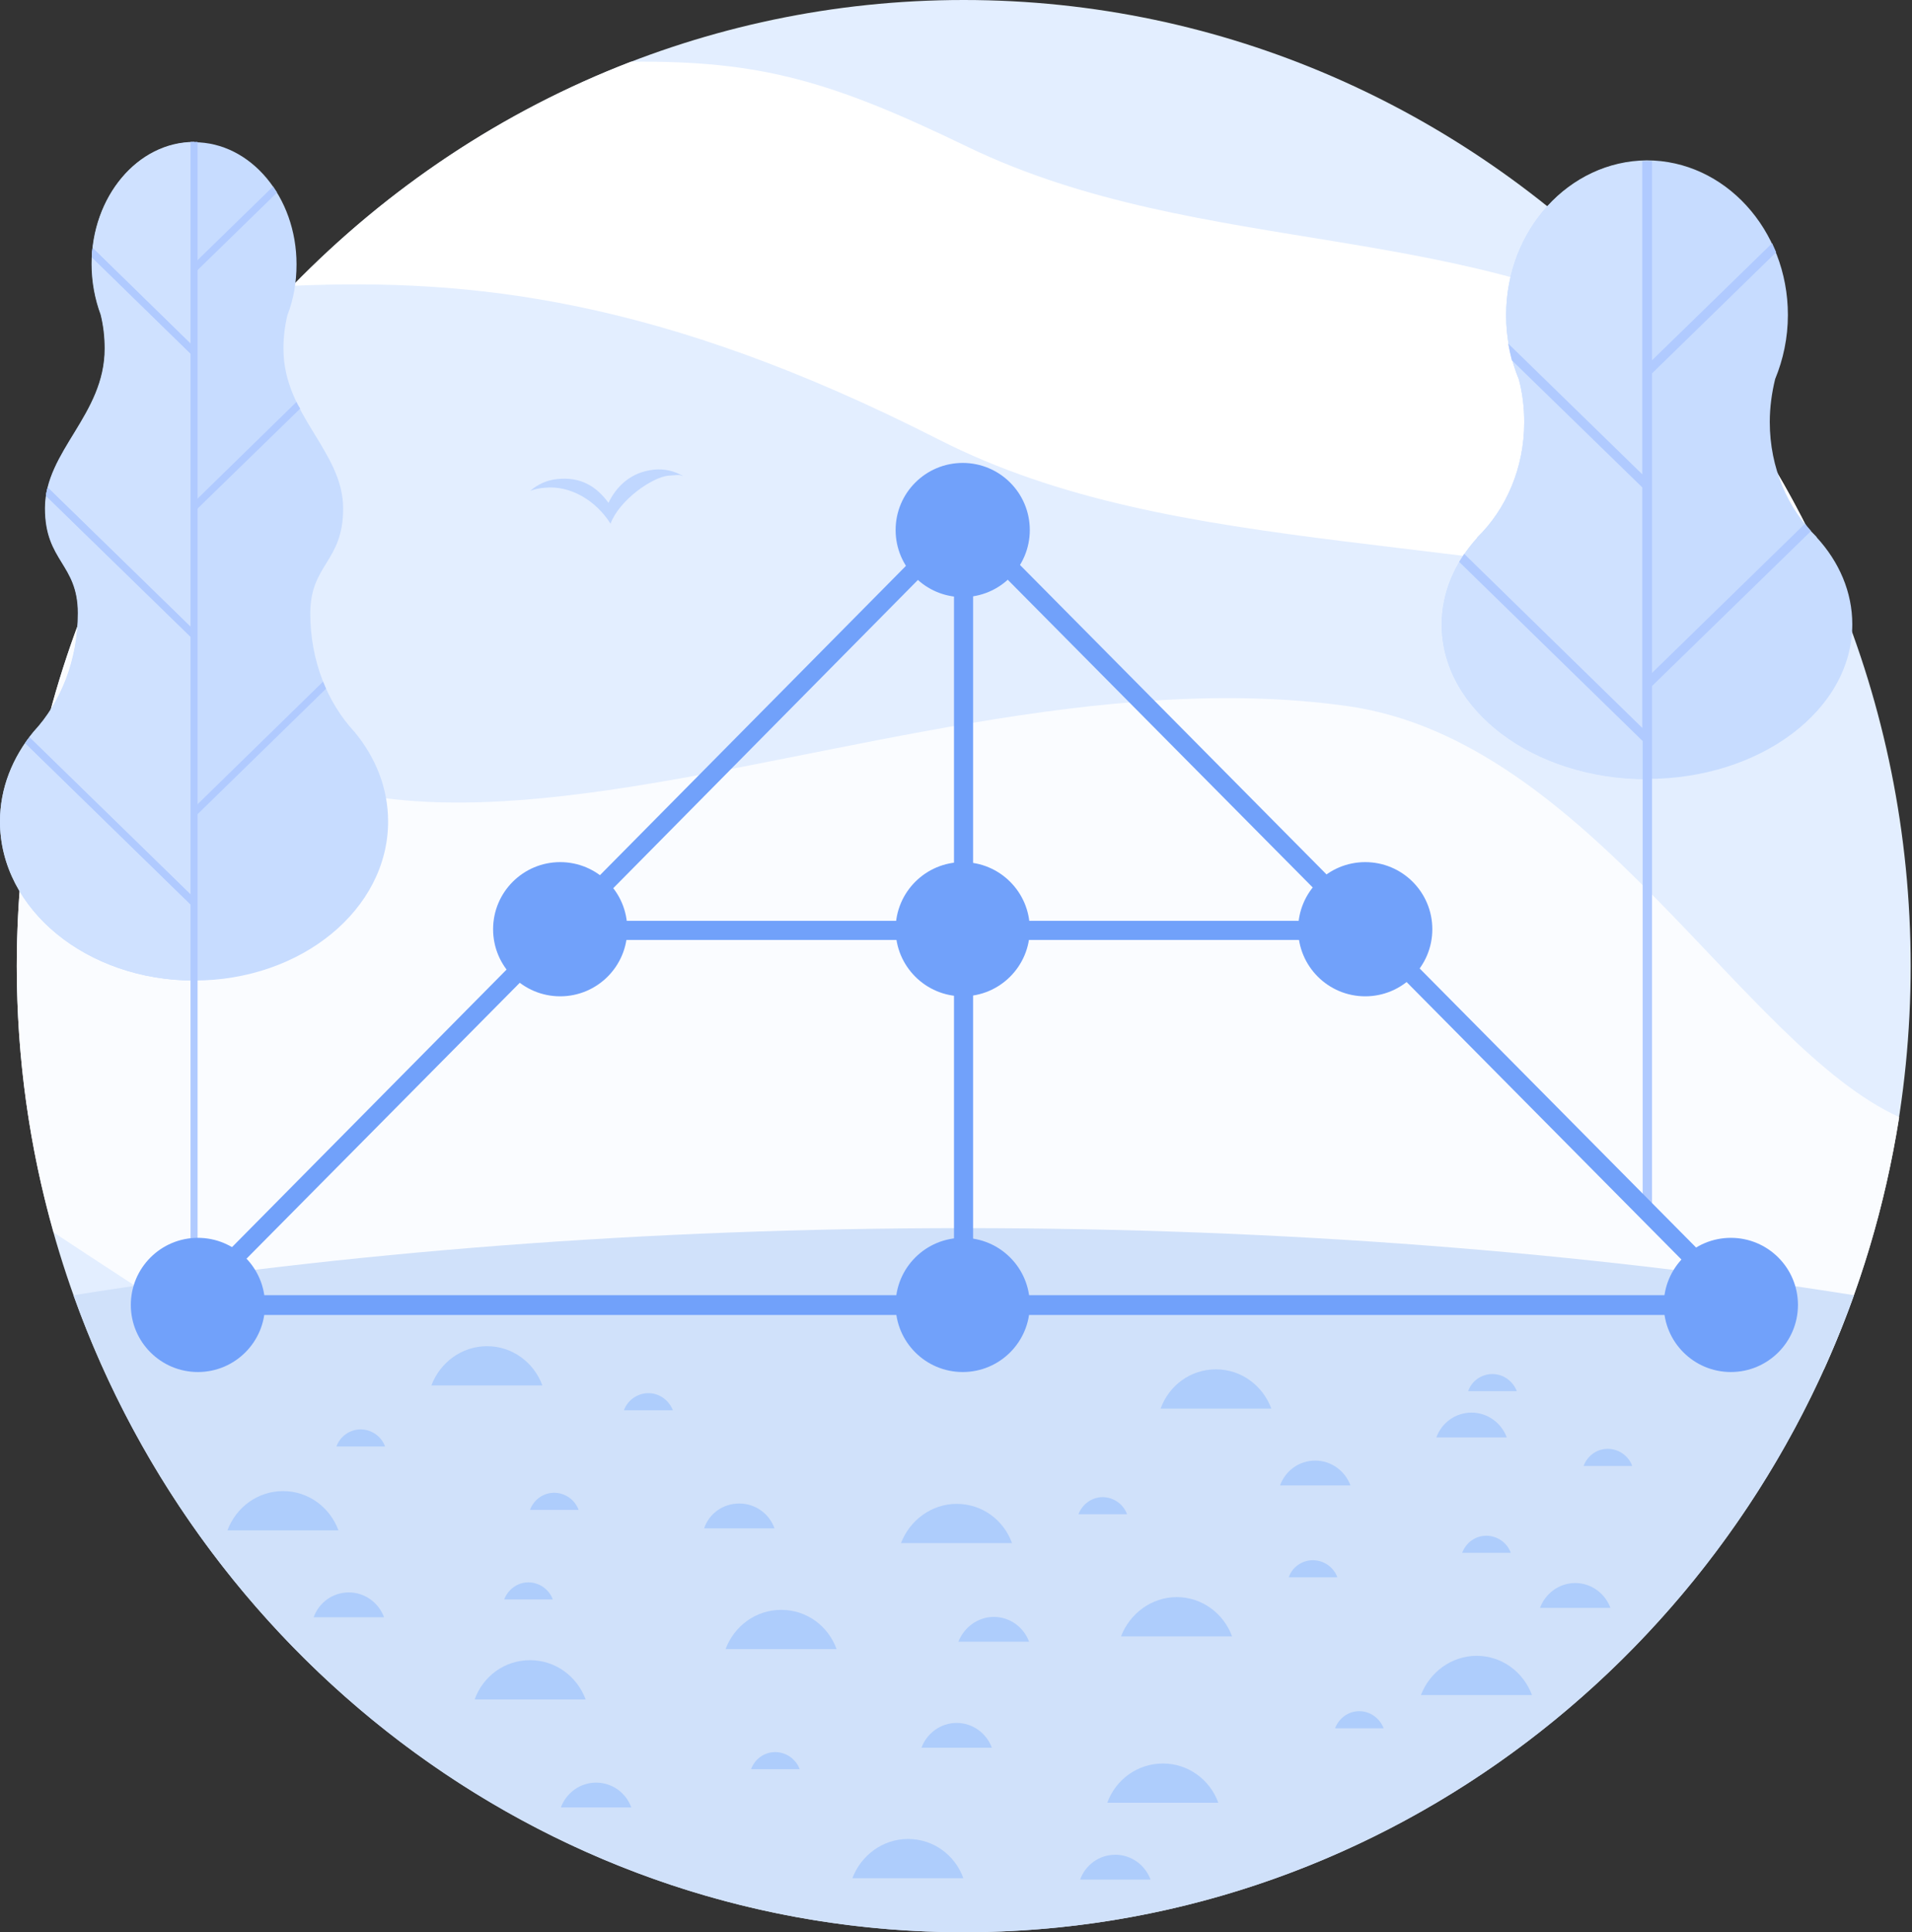 <svg width="570" height="576" viewBox="0 0 570 576" fill="none" xmlns="http://www.w3.org/2000/svg">
<rect x="0" y="0" width="570" height="576" fill="#333333" stroke="none"/>
<g clip-path="url(#clip0_853_2)">
<path fill-rule="evenodd" clip-rule="evenodd" d="M287.3 576C442.8 576 569.6 446.6 569.6 288C569.6 129.4 442.7 0 287.3 0C131.9 0 5 129.4 5 288C5 446.6 131.8 576 287.3 576Z" fill="#E3EEFF"/>
<path fill-rule="evenodd" clip-rule="evenodd" d="M551.4 186.499C540.5 157.099 525 129.999 505.8 105.999C440.4 64.799 358.6 77.599 288.5 43.799C247.8 24.099 226.6 17.999 188.1 18.399C149.8 33.099 115.5 56.099 87.2 85.199C140.4 82.899 196.9 88.799 279.8 130.999C351.4 167.499 440 156.999 551.4 186.499Z" fill="white"/>
<path fill-rule="evenodd" clip-rule="evenodd" d="M543.7 408.301C554.4 384.701 562 359.401 566.2 333.001C519.8 312.001 473.5 220.601 401.8 210.501C256.6 190.001 82.2 312.401 31.3 166.801C14.4 203.701 5 244.701 5 288.001C5 315.501 8.8 342.201 16 367.401C22.3 371.601 29.4 376.201 37.5 381.501C134.4 444.701 238.7 499.101 355.4 466.001C435.1 443.501 480.1 395.801 543.7 408.301Z" fill="#FAFCFF"/>
<path fill-rule="evenodd" clip-rule="evenodd" d="M287.3 576C409 576 513.2 496.7 552.7 386.1C472.2 373.3 382.2 366.1 287.3 366.1C192.4 366.1 102.5 373.3 21.9 386.1C61.4 496.7 165.5 576 287.3 576Z" fill="#D0E1FA"/>
<path fill-rule="evenodd" clip-rule="evenodd" d="M57.9 292.3C89.8 292.3 115.7 271.1 115.7 244.9C115.7 235 112 225.8 105.7 218.2C97.6 209.5 92.5 196.9 92.5 182.9C92.5 168.1 102.3 167.6 102.3 151.6C102.3 134.5 84.5 123.8 84.5 104C84.5 100.5 84.9 97.1 85.7 93.9C87.5 89.3 88.4 84.2 88.4 78.8C88.4 58.7 74.7 42.4 57.9 42.4C41.1 42.4 27.3 58.6 27.3 78.7C27.3 84.1 28.3 89.2 30 93.8C30.8 97 31.2 100.4 31.2 103.9C31.2 123.7 13.4 134.4 13.4 151.5C13.4 167.4 23.2 168 23.2 182.8C23.2 196.8 18.1 209.4 10 218.1C3.7 225.8 0 235 0 244.9C0 271.1 25.9 292.3 57.9 292.3Z" fill="#C7DCFF"/>
<path fill-rule="evenodd" clip-rule="evenodd" d="M57.9 42.301C41 42.301 27.4 58.601 27.4 78.701C27.4 84.101 28.4 89.201 30.1 93.801C30.9 97.001 31.3 100.401 31.3 103.901C31.3 123.701 13.5 134.401 13.5 151.501C13.5 167.401 23.3 168.001 23.3 182.801C23.3 196.801 18.2 209.401 10.1 218.101C3.7 225.801 0 235.001 0 244.901C0 271.101 25.9 292.301 57.9 292.301V42.301Z" fill="#CFE1FF"/>
<path d="M58.9 42.301H56.8V376.801H58.9V42.301Z" fill="#B0CAFF"/>
<path d="M88.4 119.8L57.2 150.3L58.7 151.8L89.5 121.8C89.1 121.2 88.6 120.4 88.4 119.8ZM97.2 205.3C96.9 204.6 96.6 203.9 96.3 203.2L57.1 241.5L58.6 243L97.2 205.3ZM82.6 57.4C82.2 56.8 81.8 56.2 81.4 55.6L57.1 79.3L58.6 80.8L82.6 57.4ZM27.6 73.9C27.5 74.8 27.4 75.8 27.4 76.7L57.2 105.8L58.7 104.3L27.6 73.9ZM14.2 145.3C14 146.1 13.8 146.9 13.7 147.8L57.2 190.2L58.7 188.7L14.2 145.3ZM8.8 219.8C8.3 220.4 7.9 220.9 7.5 221.5L57.1 269.9L58.6 268.4L8.8 219.8Z" fill="#B0CAFF"/>
<path d="M57.9 149.6L57.2 150.3L57.9 151.1V149.6ZM27.6 73.9C27.5 74.8 27.4 75.8 27.4 76.7L57.2 105.8L57.9 105V103.5L27.6 73.9ZM14.2 145.3C14 146.1 13.8 146.9 13.7 147.8L57.2 190.2L57.9 189.4V187.9L14.2 145.3ZM8.8 219.8C8.3 220.4 7.9 220.9 7.5 221.5L57.1 269.9L57.8 269.1V267.6L8.8 219.8ZM57.9 242.2V240.7L57.2 241.4L57.9 242.2ZM57.9 80.1V78.6L57.2 79.3L57.9 80.1Z" fill="#B0CAFF"/>
<path fill-rule="evenodd" clip-rule="evenodd" d="M491 232.201C524.8 232.201 552.2 211.601 552.2 186.101C552.2 176.501 548.3 167.501 541.6 160.201V160.101C533 151.701 527.6 139.501 527.6 125.801C527.6 121.401 528.2 117.101 529.2 113.001C531.6 107.201 533 100.701 533 93.901C533 68.401 514.1 47.801 490.9 47.801C467.8 48.001 449 68.601 449 94.001C449 100.801 450.4 107.301 452.8 113.101C453.9 117.201 454.4 121.501 454.4 125.901C454.4 139.501 449 151.801 440.4 160.201V160.301C433.7 167.701 429.8 176.601 429.8 186.201C429.8 211.601 457.2 232.201 491 232.201Z" fill="#C7DCFF"/>
<path fill-rule="evenodd" clip-rule="evenodd" d="M491 48C467.8 48 449 68.6 449 94C449 100.8 450.4 107.3 452.8 113.1C453.9 117.2 454.4 121.5 454.4 125.9C454.4 139.5 449 151.8 440.4 160.2V160.3C433.7 167.7 429.8 176.6 429.8 186.2C429.8 211.7 457.2 232.3 491 232.3V48Z" fill="#CFE1FF"/>
<path d="M489.6 48V141.4L449.6 102.4C449.9 104.1 450.3 105.8 450.7 107.4L489.6 145.3V217L436.5 165.1C436 165.9 435.5 166.7 435 167.5L489.7 220.9V361.2H492.5V204.5L539.9 158.3C539.3 157.6 538.7 156.9 538.1 156.1L492.5 200.6V111.3L529.5 75.2C529.1 74.3 528.7 73.4 528.3 72.5L492.5 107.4V48C492 48 491.6 48 491.1 48C490.6 48 490.1 48 489.6 48Z" fill="#B0CAFF"/>
<path d="M62.7 386.1H284.4V280.2H167.6L62.7 386.1ZM290.1 386.1H511.8L406.9 280.2H290.1V386.1ZM287.9 152.6C288.7 152.8 289.3 153.3 289.7 153.9L520.5 386.9C521.1 387.4 521.5 388.2 521.5 389.1C521.5 390.7 520.3 392 518.7 392H287.3H55.9C55.2 392 54.5 391.701 53.9 391.201C52.8 390.101 52.8 388.301 53.9 387.201L164.2 275.7C164.3 275.6 164.4 275.5 164.5 275.4L285.1 153.5C285.9 152.5 287 152.3 287.9 152.6ZM290.1 162.4V274.5H401.2L290.1 162.4ZM284.4 274.5V162L173.2 274.5H284.4Z" fill="#71A1FA"/>
<path fill-rule="evenodd" clip-rule="evenodd" d="M346.7 525.699C354.2 525.699 360.7 530.499 363.2 537.399H330.1C332.6 530.499 339.1 525.699 346.7 525.699Z" fill="#AECDFC"/>
<path fill-rule="evenodd" clip-rule="evenodd" d="M405.2 510.1C408.5 510.1 411.3 512.2 412.5 515.2H398C399.1 512.3 401.9 510.1 405.2 510.1Z" fill="#AECDFC"/>
<path fill-rule="evenodd" clip-rule="evenodd" d="M392.1 435.4C396.9 435.4 401 438.5 402.6 442.8H381.6C383.2 438.4 387.3 435.4 392.1 435.4Z" fill="#AECDFC"/>
<path fill-rule="evenodd" clip-rule="evenodd" d="M350.8 476.1C358.4 476.1 364.8 481 367.3 487.8H334.2C336.8 481 343.3 476.1 350.8 476.1Z" fill="#AECDFC"/>
<path fill-rule="evenodd" clip-rule="evenodd" d="M285.2 448.301C292.8 448.301 299.2 453.101 301.7 460.001H268.6C271.2 453.201 277.7 448.301 285.2 448.301Z" fill="#AECDFC"/>
<path fill-rule="evenodd" clip-rule="evenodd" d="M391.4 465.1C394.7 465.1 397.6 467.2 398.7 470.2H384.2C385.2 467.2 388.1 465.1 391.4 465.1Z" fill="#AECDFC"/>
<path fill-rule="evenodd" clip-rule="evenodd" d="M328.7 446.301C332 446.301 334.9 448.401 336 451.401H321.5C322.6 448.501 325.4 446.301 328.7 446.301Z" fill="#AECDFC"/>
<path fill-rule="evenodd" clip-rule="evenodd" d="M232.9 479.9C240.5 479.9 246.9 484.7 249.4 491.6H216.3C218.9 484.7 225.3 479.9 232.9 479.9Z" fill="#AECDFC"/>
<path fill-rule="evenodd" clip-rule="evenodd" d="M296.3 482C301.1 482 305.2 485.1 306.8 489.4H285.7C287.4 485.1 291.5 482 296.3 482Z" fill="#AECDFC"/>
<path fill-rule="evenodd" clip-rule="evenodd" d="M285.2 513.6C290 513.6 294.1 516.7 295.7 521H274.7C276.3 516.7 280.4 513.6 285.2 513.6Z" fill="#AECDFC"/>
<path fill-rule="evenodd" clip-rule="evenodd" d="M220.4 448.199C225.2 448.199 229.3 451.199 230.9 455.599H209.9C211.4 451.199 215.5 448.199 220.4 448.199Z" fill="#AECDFC"/>
<path fill-rule="evenodd" clip-rule="evenodd" d="M84.4 444.5C92 444.5 98.4 449.4 100.9 456.2H67.8C70.4 449.3 76.8 444.5 84.4 444.5Z" fill="#AECDFC"/>
<path fill-rule="evenodd" clip-rule="evenodd" d="M157.5 471.699C160.8 471.699 163.7 473.799 164.8 476.799H150.3C151.4 473.899 154.2 471.699 157.5 471.699Z" fill="#AECDFC"/>
<path fill-rule="evenodd" clip-rule="evenodd" d="M443.1 457.801C446.4 457.801 449.3 459.901 450.4 462.901H435.9C437 459.901 439.8 457.801 443.1 457.801Z" fill="#AECDFC"/>
<path fill-rule="evenodd" clip-rule="evenodd" d="M158 494.9C165.6 494.9 172 499.7 174.6 506.6H141.5C144 499.7 150.4 494.9 158 494.9Z" fill="#AECDFC"/>
<path fill-rule="evenodd" clip-rule="evenodd" d="M469.6 471.9C474.4 471.9 478.5 475 480.1 479.3H459.1C460.7 475 464.8 471.9 469.6 471.9Z" fill="#AECDFC"/>
<path fill-rule="evenodd" clip-rule="evenodd" d="M440.2 493.6C447.8 493.6 454.2 498.5 456.7 505.3H423.6C426.2 498.5 432.7 493.6 440.2 493.6Z" fill="#AECDFC"/>
<path fill-rule="evenodd" clip-rule="evenodd" d="M362.5 408.199C370.1 408.199 376.5 413.099 379 419.899H346C348.5 412.999 354.9 408.199 362.5 408.199Z" fill="#AECDFC"/>
<path fill-rule="evenodd" clip-rule="evenodd" d="M231.1 522.301C234.4 522.301 237.3 524.401 238.4 527.401H223.9C225 524.401 227.8 522.301 231.1 522.301Z" fill="#AECDFC"/>
<path fill-rule="evenodd" clip-rule="evenodd" d="M165.2 445C168.5 445 171.4 447.1 172.5 450.1H158C159.1 447.1 161.9 445 165.2 445Z" fill="#AECDFC"/>
<path fill-rule="evenodd" clip-rule="evenodd" d="M479.3 431.9C482.6 431.9 485.5 434 486.6 437H472.1C473.2 434 476 431.9 479.3 431.9Z" fill="#AECDFC"/>
<path fill-rule="evenodd" clip-rule="evenodd" d="M193.3 415.301C196.6 415.301 199.4 417.401 200.6 420.401H186C187.1 417.401 190 415.301 193.3 415.301Z" fill="#AECDFC"/>
<path fill-rule="evenodd" clip-rule="evenodd" d="M444.9 409.6C448.2 409.6 451 411.7 452.2 414.7H437.7C438.7 411.7 441.6 409.6 444.9 409.6Z" fill="#AECDFC"/>
<path fill-rule="evenodd" clip-rule="evenodd" d="M107.5 426.1C110.8 426.1 113.7 428.2 114.8 431.2H100.3C101.3 428.3 104.2 426.1 107.5 426.1Z" fill="#AECDFC"/>
<path fill-rule="evenodd" clip-rule="evenodd" d="M438.7 421.1C443.5 421.1 447.6 424.2 449.2 428.5H428.2C429.8 424.1 433.9 421.1 438.7 421.1Z" fill="#AECDFC"/>
<path fill-rule="evenodd" clip-rule="evenodd" d="M270.7 548.199C278.3 548.199 284.7 552.999 287.2 559.899H254.1C256.7 553.099 263.1 548.199 270.7 548.199Z" fill="#AECDFC"/>
<path fill-rule="evenodd" clip-rule="evenodd" d="M145.2 401.301C152.8 401.301 159.2 406.201 161.7 413.001H128.6C131.2 406.101 137.7 401.301 145.2 401.301Z" fill="#AECDFC"/>
<path fill-rule="evenodd" clip-rule="evenodd" d="M104 474.699C108.8 474.699 112.9 477.799 114.5 482.099H93.5C95.1 477.699 99.2 474.699 104 474.699Z" fill="#AECDFC"/>
<path fill-rule="evenodd" clip-rule="evenodd" d="M177.7 531.4C182.5 531.4 186.6 534.4 188.2 538.8H167.2C168.8 534.5 172.9 531.4 177.7 531.4Z" fill="#AECDFC"/>
<path fill-rule="evenodd" clip-rule="evenodd" d="M332.5 552.9C337.3 552.9 341.4 556 343 560.3H322C323.6 555.9 327.7 552.9 332.5 552.9Z" fill="#AECDFC"/>
<path fill-rule="evenodd" clip-rule="evenodd" d="M166.2 142.8C173.2 142.1 177.8 145 181.4 149.9C183.7 145.1 188 140.7 195 140C198.1 139.7 201.1 140.4 203.6 141.9C202.2 141.7 204 141.4 199.2 141.8C194.4 142.3 184.7 149 182 156.1C177.8 149.4 170.2 144.6 162.4 145.4C160.9 145.5 159.5 145.8 158.1 146.3C160.3 144.4 163 143.1 166.2 142.8Z" fill="#C0D7FF"/>
<circle cx="59" cy="389" r="20" fill="#71A1FA"/>
<circle cx="516" cy="389" r="20" fill="#71A1FA"/>
<circle cx="287" cy="389" r="20" fill="#71A1FA"/>
<circle cx="287" cy="277" r="20" fill="#71A1FA"/>
<circle cx="287" cy="158" r="20" fill="#71A1FA"/>
<circle cx="407" cy="277" r="20" fill="#71A1FA"/>
<circle cx="167" cy="277" r="20" fill="#71A1FA"/>
</g>
<defs>
<clipPath id="clip0_853_2">
<rect width="569.6" height="576" fill="white"/>
</clipPath>
</defs>
</svg>

